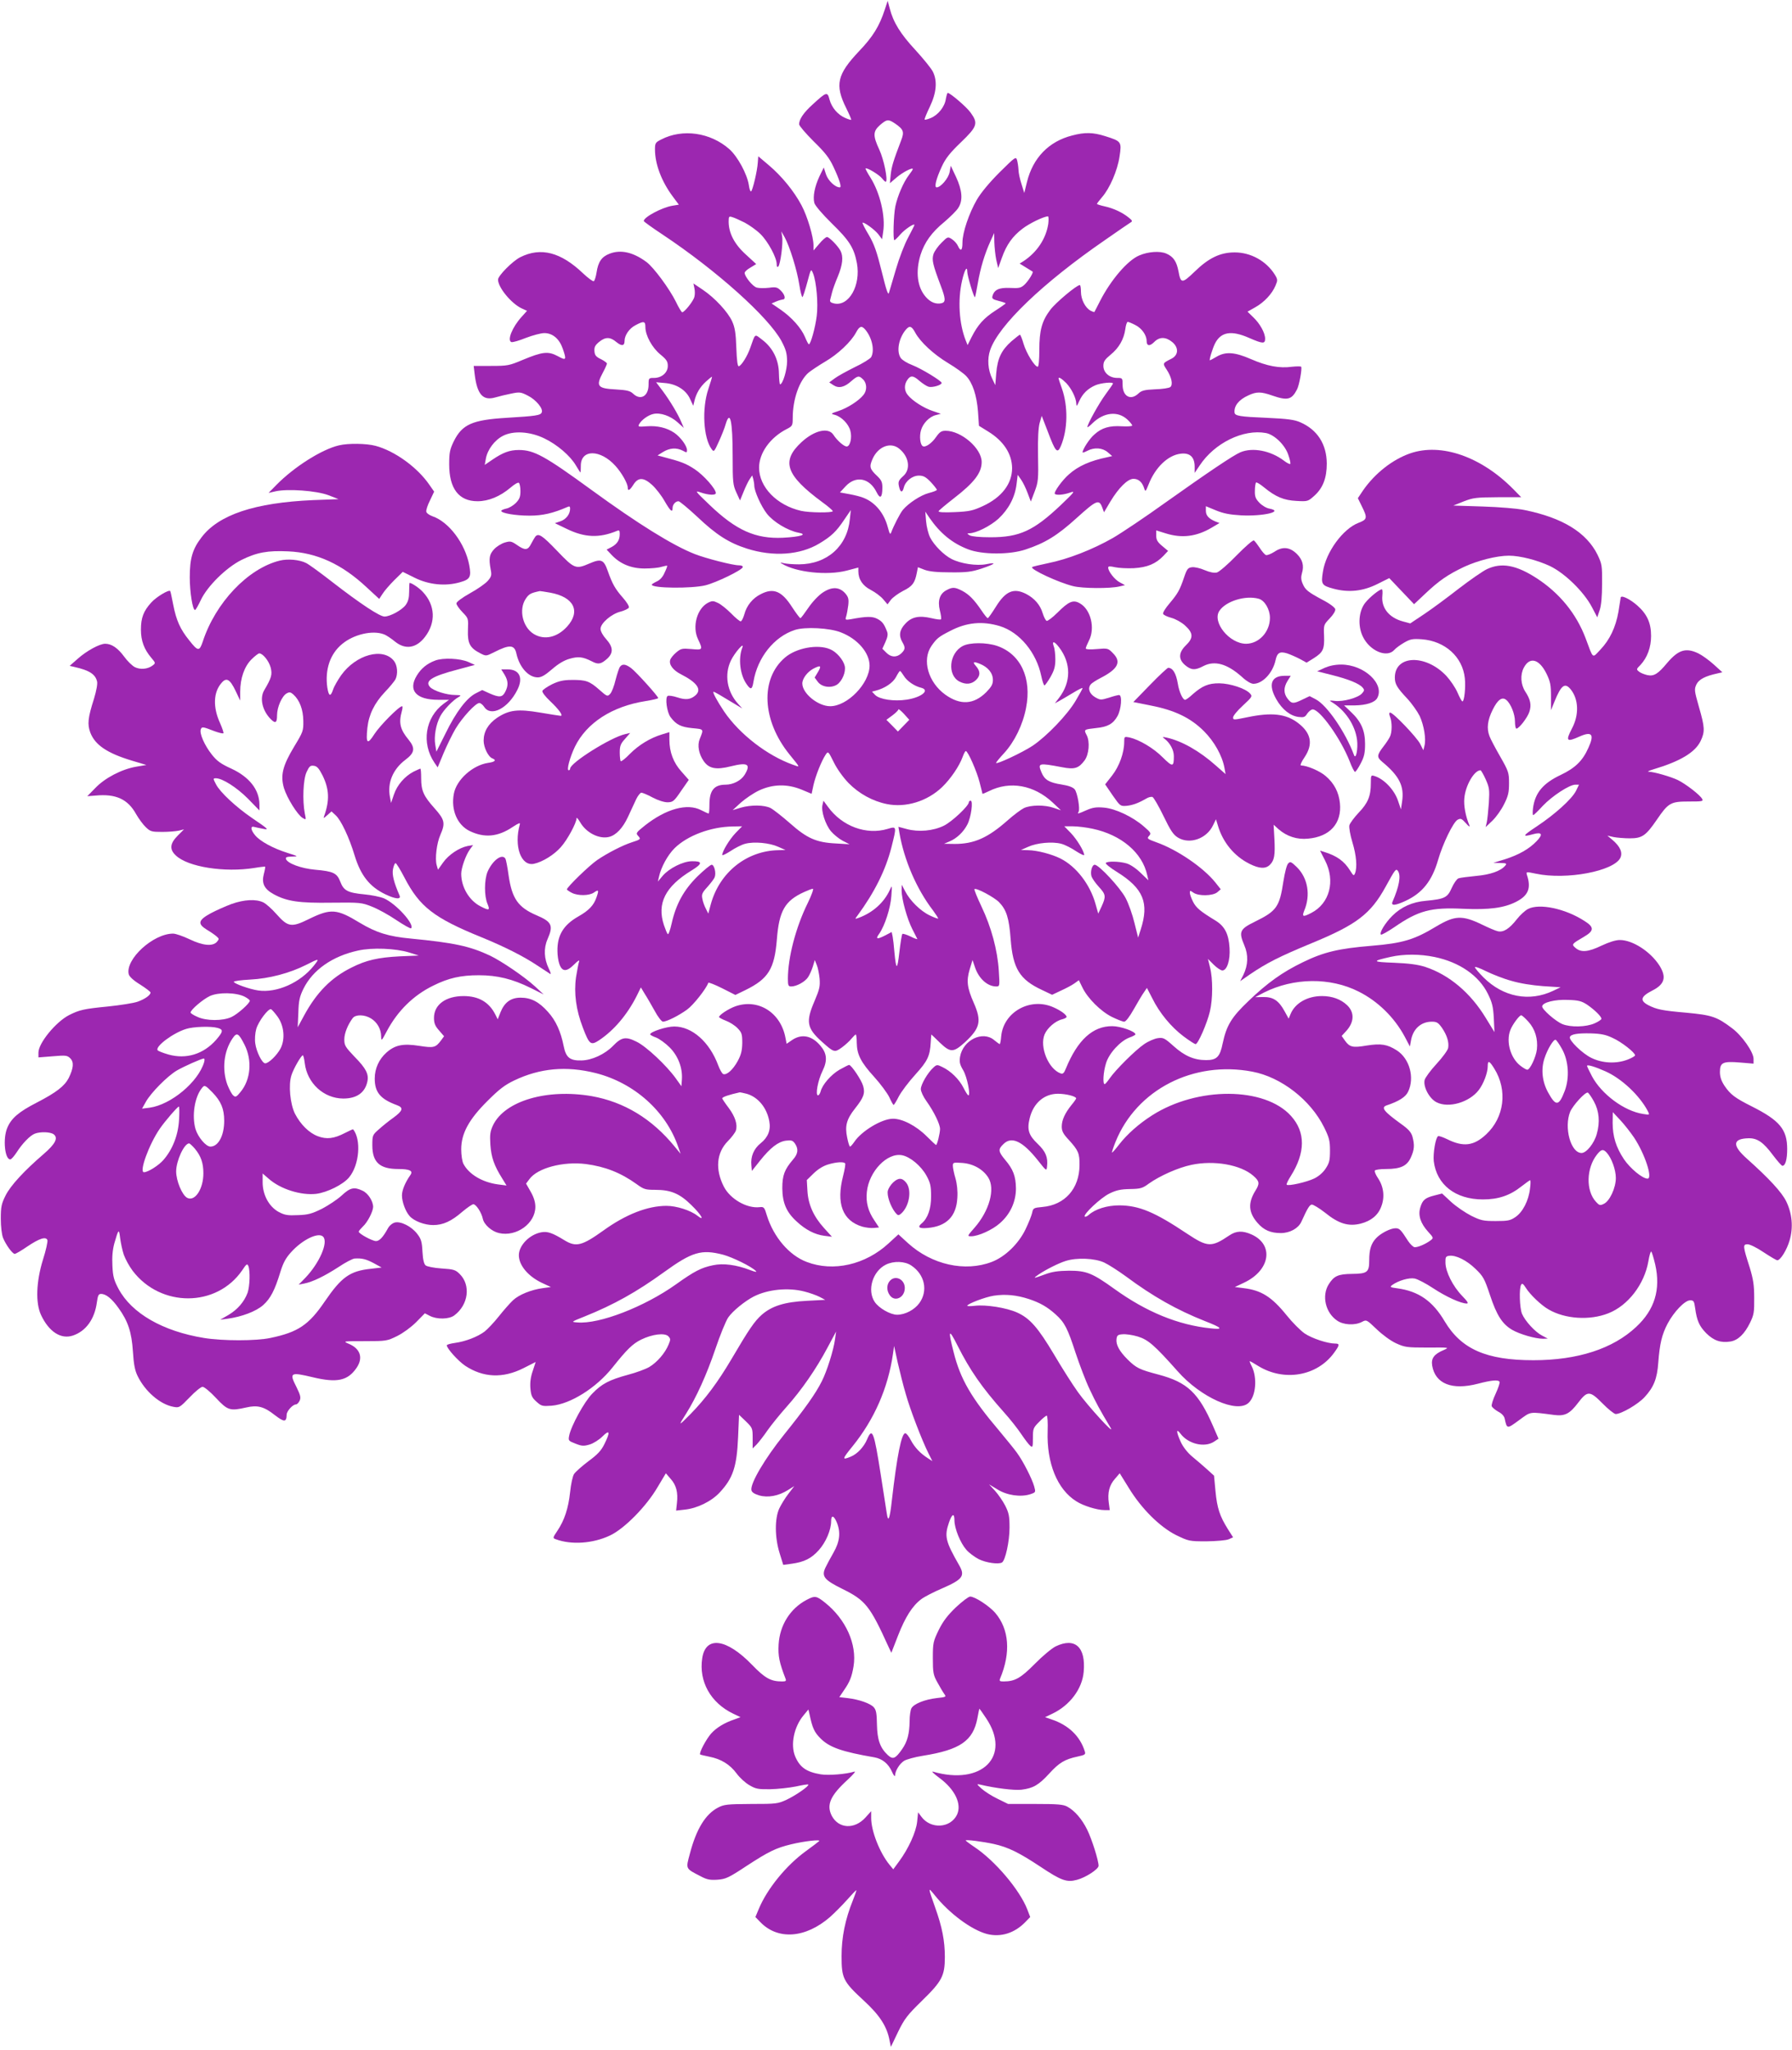 <?xml version="1.0" standalone="no"?>
<!DOCTYPE svg PUBLIC "-//W3C//DTD SVG 20010904//EN"
 "http://www.w3.org/TR/2001/REC-SVG-20010904/DTD/svg10.dtd">
<svg version="1.0" xmlns="http://www.w3.org/2000/svg"
 width="1119pt" height="1280pt" viewBox="0 0 1119 1280"
 preserveAspectRatio="xMidYMid meet">
<g transform="translate(0,1280) scale(0.1,-0.1)"
fill="#9c27b0" stroke="none">
<path d="M5525 12740 c-34 -104 -74 -169 -161 -260 -137 -145 -152 -210 -80
-355 19 -38 33 -71 31 -73 -1 -2 -18 3 -36 11 -47 20 -85 64 -99 115 -13 51
-19 49 -104 -29 -58 -52 -86 -94 -86 -125 0 -9 41 -57 91 -107 72 -70 98 -104
124 -160 37 -79 52 -127 39 -127 -29 0 -73 42 -86 81 l-14 43 -27 -55 c-30
-65 -42 -126 -32 -166 4 -16 48 -68 109 -128 110 -107 139 -153 157 -249 25
-138 -50 -271 -142 -251 -22 5 -28 11 -25 23 3 10 8 31 12 47 4 17 20 61 36
99 30 73 35 123 17 159 -16 31 -71 87 -85 87 -7 0 -29 -19 -48 -42 l-36 -42 0
31 c0 53 -38 182 -75 251 -46 87 -123 182 -205 251 l-65 55 -3 -39 c-3 -52
-32 -174 -42 -180 -4 -3 -11 15 -14 40 -11 69 -70 178 -122 224 -118 104 -292
129 -425 60 -36 -18 -39 -23 -39 -62 0 -92 41 -200 111 -294 l38 -51 -42 -7
c-64 -11 -177 -71 -177 -95 0 -4 53 -42 118 -85 338 -225 661 -515 742 -665
28 -53 34 -76 35 -125 0 -55 -27 -145 -44 -145 -3 0 -6 31 -7 68 -1 85 -38
160 -104 210 -50 38 -42 43 -75 -50 -18 -52 -54 -109 -71 -115 -8 -3 -13 33
-16 114 -3 92 -9 129 -26 166 -26 58 -108 147 -184 198 l-58 39 6 -29 c4 -17
4 -42 0 -55 -6 -26 -62 -96 -76 -96 -4 0 -22 29 -39 65 -40 81 -138 214 -183
248 -83 62 -161 80 -231 53 -50 -19 -72 -51 -82 -119 -4 -26 -12 -50 -17 -53
-5 -3 -35 19 -66 48 -140 134 -265 166 -393 102 -48 -24 -139 -116 -139 -140
0 -49 82 -148 146 -179 l35 -16 -35 -39 c-57 -63 -90 -145 -63 -156 8 -3 49 9
91 26 42 16 94 30 115 30 52 0 94 -36 115 -97 25 -72 22 -76 -31 -47 -60 32
-95 28 -218 -23 -85 -36 -95 -38 -199 -38 l-108 0 6 -51 c15 -126 51 -168 128
-146 24 7 69 18 100 24 53 11 60 10 105 -13 51 -26 96 -81 86 -104 -7 -19 -37
-23 -218 -34 -217 -13 -279 -41 -332 -148 -24 -50 -28 -70 -28 -143 0 -151 60
-230 177 -230 69 0 141 30 206 85 23 20 46 34 52 30 5 -3 10 -27 10 -51 0 -37
-6 -51 -29 -75 -16 -16 -43 -32 -60 -35 -17 -4 -31 -10 -31 -14 0 -15 90 -30
177 -30 82 0 146 15 236 54 13 6 17 4 17 -10 0 -35 -25 -67 -60 -79 l-35 -12
75 -36 c111 -54 202 -58 313 -12 14 6 17 2 17 -20 0 -37 -16 -62 -51 -81 l-31
-16 33 -35 c53 -55 121 -83 204 -83 39 0 86 4 104 10 19 5 36 9 37 7 2 -1 -5
-21 -16 -43 -11 -27 -29 -46 -49 -55 -17 -8 -31 -17 -31 -20 0 -23 250 -25
335 -4 68 17 227 94 233 113 2 7 -7 12 -25 12 -37 0 -205 43 -274 70 -138 54
-355 189 -646 401 -291 212 -358 249 -453 249 -58 0 -100 -16 -166 -61 l-47
-32 7 39 c10 56 54 115 106 142 65 34 170 28 260 -16 79 -38 161 -108 196
-168 14 -24 27 -44 29 -44 1 0 2 19 2 42 0 104 122 103 216 -1 39 -43 77 -110
77 -136 0 -24 13 -17 35 18 30 48 64 47 117 -1 24 -22 59 -67 78 -101 36 -62
50 -75 50 -43 0 21 18 42 37 42 7 0 60 -44 117 -97 119 -113 198 -163 311
-199 164 -52 331 -40 451 32 75 45 106 74 156 149 l41 60 -6 -56 c-16 -170
-142 -282 -317 -283 -36 0 -78 3 -95 7 -24 6 -26 5 -12 -3 88 -54 282 -75 405
-43 l72 19 0 -23 c0 -51 27 -91 78 -117 27 -14 62 -40 77 -58 l27 -32 20 27
c11 15 46 41 77 57 59 29 74 50 86 113 l7 35 41 -16 c30 -11 77 -16 162 -16
101 -1 132 3 193 23 87 29 101 42 31 28 -60 -12 -161 3 -218 33 -47 24 -108
85 -133 134 -11 22 -22 67 -25 100 l-5 61 27 -40 c66 -95 141 -157 240 -195
87 -34 260 -35 360 -1 121 40 198 87 320 198 123 111 138 117 158 64 l11 -30
39 66 c53 88 109 143 145 143 32 0 55 -21 67 -60 7 -22 9 -21 27 24 42 108
122 184 201 193 57 7 87 -21 87 -81 l0 -39 31 46 c93 141 273 229 414 203 53
-10 120 -75 140 -137 10 -28 15 -53 12 -56 -3 -3 -21 6 -39 20 -83 63 -195 85
-272 53 -45 -19 -202 -125 -471 -316 -121 -87 -267 -185 -325 -219 -126 -72
-281 -133 -407 -158 -51 -11 -95 -21 -98 -24 -13 -14 166 -97 256 -119 58 -15
232 -16 289 -2 l35 8 -33 18 c-31 16 -72 68 -72 92 0 9 12 9 43 2 23 -5 76 -8
117 -6 84 5 137 27 185 77 l29 31 -37 31 c-29 24 -37 38 -37 64 l0 33 61 -19
c100 -31 190 -20 285 36 l49 29 -26 10 c-42 18 -59 37 -59 67 l0 28 63 -26
c46 -19 86 -27 157 -31 138 -7 270 24 177 42 -19 3 -47 20 -63 37 -24 25 -29
39 -28 75 0 24 4 47 7 51 4 3 26 -10 50 -30 73 -60 124 -81 203 -85 70 -4 72
-3 112 33 53 48 77 110 77 201 -1 120 -58 210 -165 257 -36 16 -78 22 -210 28
-168 7 -199 12 -201 33 -4 41 26 80 86 107 51 24 79 24 150 -1 95 -33 121 -26
154 38 14 26 33 131 26 142 -2 3 -28 3 -57 0 -78 -11 -156 4 -255 47 -103 45
-160 49 -217 15 -21 -12 -39 -22 -41 -22 -6 0 16 73 32 105 37 73 102 84 213
35 85 -37 100 -38 100 -5 0 36 -32 94 -74 134 l-36 35 48 27 c57 32 106 85
127 136 14 33 14 38 -5 69 -53 84 -149 138 -250 138 -90 0 -162 -34 -251 -121
-78 -75 -86 -74 -100 3 -12 62 -32 92 -77 111 -40 17 -112 12 -168 -12 -72
-30 -177 -152 -245 -285 -18 -36 -34 -66 -35 -68 -1 -2 -12 2 -24 8 -33 18
-60 70 -60 118 0 23 -3 42 -7 42 -20 0 -151 -110 -184 -154 -53 -70 -69 -129
-69 -252 0 -62 -4 -104 -10 -104 -19 0 -71 85 -88 142 -9 32 -20 58 -23 58 -3
0 -27 -19 -53 -41 -63 -56 -87 -107 -95 -199 l-6 -75 -19 40 c-27 55 -32 124
-13 179 53 155 328 419 717 687 80 56 152 105 160 110 13 7 11 12 -10 29 -40
33 -96 59 -150 71 -27 6 -50 13 -50 16 0 3 14 21 31 41 49 56 97 167 110 255
14 92 12 95 -90 127 -76 24 -127 25 -206 4 -146 -37 -245 -140 -282 -290 l-17
-69 -17 55 c-10 30 -19 71 -19 90 -1 19 -5 46 -9 60 -7 24 -12 20 -108 -75
-64 -64 -116 -126 -143 -172 -49 -85 -90 -205 -90 -268 0 -50 -11 -58 -28 -21
-6 14 -23 33 -37 42 -26 17 -27 17 -65 -21 -22 -21 -45 -54 -51 -72 -11 -36
-5 -63 45 -196 31 -81 32 -103 7 -110 -35 -9 -71 5 -100 39 -53 60 -65 157
-33 262 25 79 70 142 150 207 36 31 75 69 86 87 30 46 25 109 -14 193 l-33 70
-7 -39 c-7 -39 -56 -96 -81 -96 -17 0 -3 54 32 130 23 50 50 85 119 151 103
99 110 119 60 187 -25 35 -127 122 -142 122 -3 0 -8 -18 -12 -39 -7 -48 -48
-99 -94 -118 -19 -8 -36 -12 -38 -10 -3 2 12 38 32 80 42 88 48 160 20 218 -9
20 -59 81 -109 136 -94 101 -139 174 -161 260 l-13 48 -18 -55z m65 -712 c52
-36 58 -51 37 -105 -50 -131 -59 -162 -65 -213 l-5 -54 42 36 c39 33 101 65
101 52 0 -3 -11 -20 -25 -38 -33 -43 -70 -129 -84 -194 -11 -53 -16 -212 -6
-212 3 0 20 16 37 36 28 32 88 72 88 59 0 -3 -18 -38 -39 -78 -22 -40 -56
-128 -76 -197 -20 -69 -40 -136 -44 -149 -5 -17 -17 18 -45 133 -31 125 -47
171 -81 229 -24 39 -41 74 -39 76 7 7 75 -42 98 -71 l24 -32 7 47 c15 97 -20
243 -79 337 -19 30 -33 56 -31 58 7 8 85 -39 103 -62 11 -14 21 -23 24 -21 13
13 -13 140 -41 200 -41 88 -40 115 4 154 43 37 52 38 95 9z m-940 -618 c30
-16 75 -48 99 -72 47 -46 101 -147 101 -187 0 -16 3 -22 10 -15 13 13 31 146
24 186 l-5 33 21 -37 c32 -59 77 -205 91 -295 7 -45 16 -80 20 -78 4 3 17 44
30 92 23 86 23 87 36 56 21 -53 33 -187 23 -266 -9 -73 -38 -177 -49 -177 -3
0 -14 20 -24 45 -24 57 -82 122 -152 171 l-57 39 28 12 c16 7 35 12 42 13 20
0 14 29 -12 55 -21 21 -30 24 -74 18 -28 -3 -62 -3 -76 1 -25 6 -76 69 -76 92
0 7 16 22 36 33 l36 22 -65 60 c-71 64 -107 134 -107 205 0 32 2 35 23 28 12
-3 47 -19 77 -34z m1896 -7 c-14 -93 -70 -178 -155 -234 l-24 -15 39 -24 c21
-13 40 -25 42 -26 7 -5 -27 -60 -51 -82 -22 -20 -33 -23 -90 -20 -69 3 -99
-11 -110 -52 -4 -15 4 -20 39 -29 24 -6 44 -13 44 -15 0 -2 -29 -23 -65 -46
-71 -46 -109 -88 -148 -165 l-25 -50 -12 30 c-41 104 -50 250 -23 370 15 68
33 100 33 58 0 -25 42 -164 48 -159 2 3 10 42 18 88 16 94 43 183 78 260 l24
53 1 -57 c1 -31 6 -81 12 -110 l12 -52 23 64 c29 82 67 135 129 182 43 33 131
76 159 77 4 1 5 -20 2 -46z m-2516 -645 c0 -53 42 -129 93 -171 39 -32 47 -44
47 -72 0 -42 -38 -75 -86 -75 -33 0 -34 -1 -34 -42 0 -72 -50 -101 -97 -56
-18 17 -38 22 -105 26 -118 6 -129 20 -83 106 14 26 25 51 25 56 0 4 -17 17
-37 27 -30 14 -39 24 -41 49 -2 25 3 37 28 58 40 33 70 33 109 0 33 -27 51
-25 51 7 0 35 29 78 68 98 52 28 62 26 62 -11z m3060 12 c40 -20 70 -63 70
-99 0 -32 19 -35 47 -7 33 34 73 33 113 0 42 -35 39 -82 -5 -104 -57 -29 -56
-28 -30 -68 31 -47 41 -94 23 -109 -7 -6 -50 -13 -95 -14 -68 -3 -85 -8 -105
-27 -48 -45 -98 -17 -98 55 0 42 -1 43 -34 43 -48 0 -86 33 -86 75 0 27 8 39
45 70 52 42 83 96 92 160 3 25 10 45 15 45 5 0 27 -9 48 -20z m-1688 -27 c43
-50 61 -130 38 -173 -6 -10 -52 -39 -103 -63 -50 -25 -107 -56 -125 -70 l-34
-25 26 -17 c33 -22 69 -14 113 26 40 34 47 35 73 9 24 -24 25 -68 2 -96 -28
-36 -100 -82 -155 -100 -51 -17 -51 -18 -23 -25 40 -11 85 -56 96 -99 11 -41
0 -94 -21 -98 -16 -3 -61 36 -85 73 -31 48 -119 28 -199 -46 -129 -119 -98
-207 130 -375 36 -26 65 -51 65 -56 0 -11 -146 -10 -198 2 -152 35 -262 149
-262 270 0 91 69 188 173 241 35 18 37 22 37 67 0 119 41 236 100 286 18 14
64 45 103 68 79 46 161 123 192 181 22 41 35 45 57 20z m313 -20 c32 -59 114
-135 205 -190 47 -28 98 -65 113 -81 40 -42 66 -120 74 -222 l6 -89 58 -36
c96 -59 148 -139 149 -228 0 -98 -65 -183 -182 -237 -63 -29 -85 -34 -176 -38
-70 -3 -103 -1 -101 6 2 5 45 41 95 80 127 98 174 159 174 227 0 85 -127 195
-225 195 -26 0 -37 -7 -59 -38 -28 -41 -68 -68 -84 -58 -16 9 -22 61 -11 99
12 43 52 85 93 95 l31 8 -52 18 c-55 18 -127 64 -155 100 -22 26 -23 65 -2 94
20 29 37 28 76 -7 18 -15 43 -32 56 -36 23 -7 82 10 82 24 0 12 -126 89 -183
111 -32 12 -64 32 -72 44 -29 41 -13 126 33 179 22 25 35 21 57 -20z m-1292
-353 c-41 -122 -31 -305 21 -375 14 -19 16 -16 45 48 17 37 36 85 42 107 28
94 44 24 44 -200 0 -161 2 -179 23 -225 l23 -50 23 56 c12 30 29 65 38 78 l15
22 7 -23 c3 -13 6 -31 6 -40 0 -35 43 -130 79 -176 41 -52 130 -105 195 -118
63 -11 18 -26 -95 -32 -171 -8 -292 46 -458 205 -91 87 -94 91 -56 78 49 -17
95 -19 95 -4 0 26 -75 111 -132 149 -55 36 -83 47 -198 77 l-34 9 35 22 c42
25 82 28 122 8 25 -14 27 -13 27 3 0 27 -41 82 -79 108 -47 32 -106 46 -173
41 -51 -4 -56 -3 -47 13 14 26 56 57 89 64 43 10 107 -12 151 -52 l39 -35 -15
35 c-21 51 -71 134 -117 196 l-41 54 56 -5 c72 -6 132 -44 157 -101 l19 -41 7
29 c11 48 35 88 72 122 20 18 37 32 38 30 1 -1 -9 -36 -23 -77z m2235 38 c33
-35 62 -93 63 -130 0 -18 4 -15 18 17 22 48 54 79 103 100 35 14 108 21 108
10 0 -3 -21 -33 -46 -67 -42 -57 -114 -187 -114 -205 0 -4 15 7 33 25 70 68
158 77 217 22 16 -15 30 -32 30 -37 0 -5 -29 -7 -64 -5 -77 5 -126 -9 -172
-51 -30 -25 -74 -93 -74 -112 0 -3 13 1 30 10 44 23 94 19 127 -9 l28 -24 -30
-7 c-107 -22 -182 -55 -240 -107 -42 -36 -97 -113 -88 -122 10 -10 55 -6 95 8
34 12 29 5 -58 -78 -170 -161 -258 -201 -439 -201 -69 0 -117 5 -130 12 -17
11 -18 12 -3 13 43 0 132 45 183 91 63 59 103 133 113 217 l7 57 21 -30 c12
-17 30 -54 41 -84 l20 -53 24 63 c22 59 24 75 21 224 -2 109 2 174 10 204 l13
44 39 -101 c47 -125 59 -138 81 -86 43 103 45 247 6 358 -12 33 -21 61 -21 63
0 11 20 -1 48 -29z m-1044 -409 c62 -49 75 -129 26 -172 -31 -28 -34 -37 -24
-74 8 -30 20 -29 28 3 10 40 53 74 94 74 28 0 43 -8 74 -40 21 -23 38 -44 38
-49 0 -4 -23 -13 -51 -20 -49 -13 -125 -62 -161 -105 -17 -20 -58 -100 -73
-141 -6 -16 -10 -9 -21 32 -23 88 -78 155 -151 184 -16 7 -55 17 -88 23 l-60
11 35 38 c64 69 150 53 194 -37 22 -45 36 -34 36 30 0 32 -6 46 -31 70 -49 46
-52 59 -30 109 34 76 111 107 165 64z"/>
<path d="M2117 10019 c-108 -25 -281 -135 -391 -247 l-49 -50 44 10 c76 17
254 4 329 -24 l64 -25 -159 -6 c-364 -16 -590 -91 -697 -233 -56 -73 -73 -131
-73 -249 0 -93 18 -206 33 -204 4 0 20 28 36 62 41 87 158 202 253 250 97 48
165 60 293 54 178 -8 334 -79 490 -225 l78 -72 21 32 c11 18 44 56 73 85 l53
52 73 -36 c89 -45 194 -55 284 -29 64 18 72 33 58 108 -26 135 -127 269 -229
304 -20 7 -38 20 -39 29 -2 9 8 41 23 70 l26 55 -30 43 c-75 109 -216 211
-336 243 -56 15 -170 17 -228 3z"/>
<path d="M8806 9969 c-110 -38 -221 -125 -295 -232 l-32 -48 25 -51 c36 -72
34 -82 -21 -103 -97 -37 -203 -182 -222 -304 -13 -80 -8 -87 65 -107 96 -26
186 -16 277 30 l72 36 77 -81 78 -82 69 65 c87 82 140 119 243 168 86 40 205
70 280 70 70 0 178 -28 257 -65 93 -45 210 -159 261 -255 l34 -65 15 45 c10
29 15 87 15 165 1 113 -1 123 -28 180 -69 140 -219 232 -456 280 -41 9 -158
19 -260 22 l-185 6 65 26 c59 23 78 25 212 26 l147 0 -47 48 c-201 205 -452
293 -646 226z"/>
<path d="M3342 9448 c-5 -7 -17 -28 -26 -45 -20 -40 -38 -41 -88 -6 -35 24
-42 25 -76 15 -21 -6 -51 -25 -66 -41 -30 -32 -35 -57 -22 -127 7 -35 5 -44
-17 -70 -14 -17 -64 -52 -111 -78 -52 -29 -86 -55 -86 -64 0 -9 17 -33 38 -55
37 -38 37 -39 34 -111 -3 -83 12 -112 76 -145 37 -19 37 -19 87 6 98 50 128
48 140 -10 19 -84 75 -147 133 -147 23 0 46 14 88 50 39 34 75 56 110 66 55
16 83 13 140 -16 40 -21 57 -18 97 18 38 36 36 72 -8 121 -20 22 -35 49 -35
64 0 35 68 94 126 108 25 7 48 18 51 25 3 8 -14 35 -37 61 -49 56 -66 86 -95
168 -25 71 -41 78 -115 46 -85 -37 -94 -33 -201 79 -94 98 -117 113 -137 88z
m94 -349 c148 -27 192 -116 105 -212 -62 -68 -142 -86 -208 -46 -70 43 -95
153 -50 220 20 30 31 36 88 48 3 0 32 -4 65 -10z"/>
<path d="M7722 9332 c-54 -56 -109 -103 -123 -107 -18 -4 -44 1 -77 15 -27 12
-63 20 -78 18 -26 -3 -32 -10 -50 -63 -27 -80 -39 -101 -91 -163 -25 -29 -43
-58 -40 -65 2 -7 25 -18 51 -25 26 -7 63 -27 86 -48 52 -47 53 -78 5 -124 -46
-45 -48 -87 -4 -124 37 -31 62 -33 114 -5 70 36 148 14 239 -67 30 -28 58 -44
73 -44 57 0 121 68 138 147 10 47 27 57 72 43 21 -7 57 -23 80 -35 l42 -23 45
28 c58 37 67 56 64 139 -3 69 -2 70 35 109 23 24 37 47 35 58 -2 10 -34 35
-79 58 -93 50 -109 63 -125 102 -10 23 -11 41 -4 65 14 46 4 84 -31 119 -44
44 -90 49 -140 15 -22 -14 -47 -24 -54 -21 -8 3 -25 23 -39 45 -14 21 -30 42
-36 46 -6 4 -54 -38 -108 -93z m138 -271 c37 -10 70 -66 70 -119 0 -88 -69
-162 -149 -162 -104 0 -213 135 -167 205 40 61 163 99 246 76z"/>
<path d="M1746 9299 c-198 -49 -401 -263 -480 -506 -21 -62 -30 -61 -85 9 -55
68 -80 123 -99 220 -9 46 -17 85 -19 87 -8 11 -88 -37 -119 -72 -48 -53 -64
-95 -64 -169 0 -70 20 -123 65 -176 27 -32 27 -33 9 -47 -31 -24 -78 -28 -112
-11 -16 8 -47 38 -67 66 -39 53 -78 80 -118 80 -35 0 -116 -44 -172 -94 l-50
-44 30 -7 c93 -21 130 -45 141 -90 4 -15 -4 -58 -19 -108 -39 -122 -42 -160
-23 -212 30 -78 107 -129 260 -175 l90 -27 -65 -11 c-90 -16 -194 -70 -254
-133 l-50 -51 52 4 c126 12 201 -22 253 -116 16 -28 43 -65 60 -81 29 -28 37
-30 103 -30 40 0 86 4 104 8 l32 8 -39 -39 c-49 -49 -53 -86 -12 -124 75 -72
304 -108 491 -78 35 6 65 9 67 8 1 -2 -2 -22 -8 -44 -16 -59 1 -95 61 -128 83
-45 158 -56 362 -53 177 2 187 1 250 -24 37 -14 106 -52 153 -84 48 -32 89
-55 93 -52 24 24 -94 154 -169 187 -24 10 -79 21 -123 25 -103 10 -129 23
-150 79 -21 54 -43 65 -158 75 -87 8 -170 39 -181 66 -4 12 4 15 37 16 42 1
41 1 -28 23 -89 28 -170 72 -201 109 -29 34 -32 61 -6 53 9 -2 33 -8 52 -11
43 -9 38 -4 -65 66 -101 69 -201 162 -226 211 -19 36 -19 38 -1 38 41 0 130
-57 200 -127 l72 -74 0 38 c-1 92 -63 171 -175 223 -66 30 -91 48 -123 89 -45
57 -78 132 -68 157 7 17 11 17 88 -13 26 -9 49 -15 53 -12 3 3 -7 32 -21 64
-45 98 -42 192 9 250 31 37 53 24 88 -49 l29 -61 0 56 c0 83 26 157 70 201 21
21 43 38 49 38 22 0 60 -47 71 -88 11 -44 6 -64 -40 -142 -30 -50 -12 -128 41
-181 29 -29 39 -23 39 24 0 52 31 121 60 137 18 10 25 8 42 -7 39 -35 61 -94
62 -164 1 -62 -1 -69 -57 -161 -72 -120 -87 -179 -64 -259 19 -62 84 -167 117
-187 22 -13 22 -13 13 30 -15 80 -10 210 11 256 17 36 23 43 45 40 20 -2 32
-15 55 -60 42 -86 45 -156 10 -254 -6 -16 -3 -15 19 5 l27 24 26 -24 c33 -30
84 -137 118 -250 38 -125 93 -196 193 -244 63 -30 99 -33 88 -7 -35 80 -48
130 -41 165 4 20 11 37 16 37 5 0 30 -41 56 -91 94 -181 183 -251 481 -372
144 -59 261 -118 348 -176 39 -25 75 -49 81 -53 6 -4 2 11 -9 33 -30 62 -33
127 -8 184 38 86 27 109 -70 150 -114 49 -152 104 -173 248 -7 51 -16 98 -20
105 -21 34 -81 -11 -112 -83 -20 -50 -21 -150 0 -199 17 -41 11 -44 -43 -16
-71 36 -121 120 -121 204 0 35 28 115 53 150 l21 29 -34 -6 c-54 -11 -119 -55
-153 -103 l-32 -45 -8 28 c-12 41 0 138 23 190 32 73 27 94 -36 165 -69 77
-84 110 -84 188 0 33 -2 60 -5 60 -3 0 -22 -9 -43 -19 -55 -29 -102 -83 -122
-142 l-18 -53 -7 37 c-17 88 18 173 96 232 59 44 63 73 21 125 -54 65 -63 106
-43 178 5 17 6 32 2 32 -19 0 -138 -120 -173 -174 -44 -69 -54 -60 -44 38 9
84 44 155 109 224 30 31 59 67 66 79 17 34 13 88 -9 116 -68 86 -237 40 -330
-90 -21 -30 -44 -70 -50 -89 -16 -47 -27 -43 -36 12 -16 112 17 211 93 273 72
60 190 87 260 60 15 -5 46 -26 69 -45 65 -53 134 -42 188 29 69 90 64 198 -13
280 -21 24 -70 57 -83 57 -2 0 -3 -24 -3 -54 0 -39 -6 -62 -21 -83 -23 -32
-97 -73 -133 -73 -30 0 -151 80 -324 214 -73 57 -147 111 -165 120 -41 21
-115 28 -166 15z"/>
<path d="M9285 9246 c-27 -13 -106 -68 -175 -121 -69 -54 -165 -125 -214 -158
l-90 -60 -44 12 c-88 23 -138 85 -130 162 2 21 1 39 -3 39 -15 0 -75 -48 -103
-83 -42 -52 -49 -144 -16 -212 43 -90 150 -135 196 -84 10 12 38 32 62 46 38
22 52 25 110 21 146 -11 255 -110 269 -243 6 -56 -3 -145 -15 -145 -4 0 -18
25 -31 56 -13 30 -45 77 -70 104 -129 136 -321 130 -321 -11 0 -41 14 -64 77
-131 29 -31 64 -81 78 -109 27 -59 41 -144 30 -186 l-7 -28 -20 40 c-22 42
-168 195 -187 195 -7 0 -8 -8 -1 -26 14 -35 13 -101 -2 -127 -6 -12 -23 -38
-38 -57 -43 -56 -44 -68 -8 -98 106 -88 138 -151 123 -249 l-7 -47 -18 53
c-23 69 -88 137 -147 155 -22 7 -23 5 -23 -45 0 -80 -18 -124 -76 -184 -28
-30 -55 -66 -58 -79 -3 -13 5 -60 19 -106 25 -82 31 -157 16 -194 -7 -17 -10
-15 -30 17 -37 60 -84 93 -162 117 l-26 8 31 -61 c66 -128 29 -269 -86 -328
-52 -27 -59 -24 -44 14 41 97 23 203 -45 271 -36 35 -42 38 -55 24 -9 -8 -21
-56 -30 -112 -24 -159 -42 -185 -177 -251 -96 -47 -103 -63 -67 -148 26 -60
24 -123 -6 -185 l-20 -39 62 43 c106 72 186 112 384 194 282 116 369 183 462
352 61 111 65 117 78 98 19 -29 7 -96 -35 -192 -10 -26 18 -23 81 6 106 49
166 125 204 256 29 101 95 237 122 251 19 10 25 8 52 -22 17 -20 26 -25 22
-14 -24 56 -37 125 -32 171 7 80 62 174 101 174 3 0 18 -25 32 -56 23 -52 25
-64 20 -148 -4 -50 -9 -104 -13 -121 l-7 -30 42 40 c23 22 56 68 73 103 26 51
31 74 31 131 0 66 -3 75 -56 168 -31 54 -61 111 -66 126 -19 49 -12 101 20
165 31 63 59 83 85 61 28 -23 54 -88 54 -134 0 -25 4 -45 9 -45 16 0 69 68 81
105 14 43 7 77 -26 127 -28 44 -32 104 -9 148 37 71 96 56 142 -37 24 -50 28
-70 28 -143 l0 -85 21 52 c43 106 66 123 103 77 49 -62 52 -158 7 -243 -41
-79 -34 -87 48 -50 77 34 93 13 55 -70 -36 -82 -83 -127 -173 -170 -110 -52
-160 -111 -173 -206 -3 -25 -3 -45 1 -45 4 0 31 26 60 58 58 61 166 132 203
132 l23 0 -19 -39 c-26 -51 -131 -146 -244 -221 -91 -60 -95 -69 -23 -49 55
15 63 -1 21 -44 -47 -49 -111 -85 -198 -113 l-72 -22 44 -1 c38 -1 42 -3 30
-17 -28 -33 -92 -56 -183 -64 -50 -5 -99 -11 -109 -15 -10 -4 -29 -31 -42 -60
-26 -60 -44 -69 -160 -80 -86 -7 -156 -39 -211 -94 -45 -45 -82 -106 -71 -117
3 -4 40 17 82 45 152 105 229 126 433 116 161 -7 254 5 330 44 76 39 94 85 67
167 -6 21 -6 21 57 8 190 -40 485 16 526 99 16 33 -1 71 -49 112 l-32 27 39
-9 c21 -4 67 -8 101 -8 77 0 100 16 168 115 73 107 87 115 200 115 84 0 92 1
84 16 -13 25 -103 94 -152 118 -44 21 -147 51 -182 52 -11 0 3 7 30 15 167 50
259 105 294 176 28 59 27 85 -10 213 -29 102 -30 110 -16 141 16 32 54 52 132
69 l30 7 -54 49 c-30 27 -73 58 -96 69 -77 37 -124 23 -194 -59 -57 -69 -83
-85 -123 -77 -18 4 -42 13 -52 21 -19 15 -19 16 7 42 43 46 67 110 67 182 0
81 -25 136 -86 190 -49 43 -104 68 -104 48 -1 -7 -7 -46 -14 -88 -17 -96 -54
-174 -112 -235 -53 -56 -43 -63 -93 71 -58 153 -162 281 -305 374 -128 83
-220 100 -311 57z"/>
<path d="M5138 9100 c-27 -18 -64 -57 -90 -95 -24 -35 -46 -65 -50 -65 -4 0
-27 31 -52 69 -64 100 -116 122 -195 81 -51 -25 -89 -72 -103 -126 -7 -24 -17
-44 -23 -44 -6 0 -33 22 -60 50 -27 27 -64 57 -82 65 -29 14 -36 14 -62 1 -69
-36 -100 -150 -62 -228 31 -66 30 -68 -42 -61 -58 5 -65 3 -94 -21 -18 -15
-35 -36 -38 -47 -9 -29 18 -65 68 -90 100 -51 131 -95 90 -131 -31 -27 -61
-30 -113 -13 -27 9 -55 13 -61 9 -17 -10 -5 -101 18 -132 35 -47 65 -62 136
-69 74 -7 72 -4 46 -69 -15 -38 -6 -91 24 -135 33 -49 78 -58 172 -34 105 26
125 13 85 -53 -22 -36 -72 -62 -119 -62 -72 0 -101 -36 -101 -125 0 -30 -2
-55 -5 -55 -3 0 -24 9 -47 21 -87 45 -219 8 -351 -96 -55 -44 -58 -48 -42 -65
18 -20 16 -22 -40 -40 -56 -18 -150 -66 -215 -110 -50 -34 -190 -170 -190
-184 0 -3 13 -12 30 -21 38 -20 109 -19 138 1 30 21 33 17 17 -29 -17 -50 -47
-82 -112 -119 -94 -53 -134 -118 -132 -218 0 -25 5 -61 12 -80 17 -49 45 -50
92 -3 25 25 35 31 31 18 -4 -11 -12 -55 -19 -97 -14 -99 0 -205 43 -316 40
-105 49 -112 101 -78 93 62 175 159 234 275 l27 55 24 -40 c14 -21 41 -69 62
-106 20 -38 44 -68 52 -68 25 1 99 38 151 76 39 28 120 131 132 167 1 4 40
-11 86 -34 l83 -42 64 31 c142 70 180 132 195 314 14 181 50 243 171 298 24
11 48 20 54 20 6 0 -8 -40 -32 -89 -75 -152 -124 -341 -124 -473 0 -42 3 -48
21 -48 33 0 86 29 105 58 10 15 23 45 30 67 l12 40 12 -30 c7 -16 15 -55 18
-86 4 -49 -1 -68 -32 -141 -55 -128 -48 -168 45 -252 77 -69 80 -70 126 -37
22 16 49 41 60 55 12 14 24 26 27 26 3 0 6 -24 6 -52 1 -73 26 -122 109 -213
39 -43 81 -100 94 -126 12 -27 24 -48 27 -49 3 0 18 24 33 54 16 30 62 91 103
136 77 85 91 115 96 202 2 27 3 48 4 48 0 0 24 -22 52 -50 67 -64 85 -64 157
1 96 89 106 132 56 246 -42 95 -47 138 -26 209 l18 59 16 -47 c24 -70 78 -118
132 -118 22 0 22 2 16 98 -8 129 -47 273 -108 401 -27 57 -47 106 -44 109 10
10 124 -51 154 -82 46 -48 62 -98 72 -230 14 -184 56 -253 196 -318 l63 -30
55 26 c31 14 69 34 84 45 l28 20 22 -45 c32 -67 114 -149 184 -184 33 -16 68
-30 77 -30 10 0 33 30 60 78 24 42 52 90 63 105 l19 28 33 -64 c45 -92 118
-180 195 -238 36 -27 70 -49 76 -49 15 0 71 128 89 203 19 78 19 207 1 276
l-13 53 36 -36 c20 -20 45 -36 54 -36 29 0 50 64 45 140 -5 87 -30 136 -87
171 -95 58 -121 79 -141 118 -11 22 -20 47 -20 56 0 15 2 15 22 1 32 -23 120
-21 149 2 l22 19 -34 43 c-75 93 -237 204 -367 250 -58 21 -61 24 -47 40 15
16 12 21 -32 59 -70 61 -178 112 -250 118 -47 4 -69 1 -108 -16 -54 -24 -59
-25 -50 -11 11 17 -7 120 -24 141 -11 13 -37 23 -81 30 -78 12 -107 29 -126
75 -25 60 -20 61 129 33 77 -15 103 -7 140 43 27 37 34 116 13 157 -19 36 -19
36 61 45 70 7 104 26 131 74 24 43 31 132 10 132 -6 0 -35 -7 -64 -17 -50 -15
-53 -15 -85 3 -37 22 -48 56 -28 80 7 9 34 26 59 39 112 57 135 102 79 157
-29 30 -32 31 -100 25 -42 -4 -69 -2 -69 4 0 5 9 27 20 49 40 78 11 194 -56
232 -42 25 -70 13 -141 -58 -30 -30 -61 -53 -67 -51 -7 3 -18 25 -25 48 -15
51 -51 93 -103 120 -78 40 -129 18 -190 -81 -24 -38 -46 -70 -50 -70 -4 0 -21
21 -39 48 -46 68 -79 101 -121 123 -45 23 -60 24 -97 4 -43 -22 -57 -66 -42
-127 7 -27 10 -52 7 -55 -3 -4 -30 0 -60 7 -77 18 -124 8 -163 -35 -36 -38
-42 -74 -18 -115 20 -34 18 -46 -7 -70 -29 -27 -64 -25 -93 4 l-25 25 19 42
c14 31 17 49 10 66 -18 47 -30 63 -61 79 -31 16 -67 16 -167 -3 -32 -5 -34 -4
-27 18 4 13 10 45 13 70 4 38 1 50 -18 73 -37 42 -84 44 -141 6z m1106 -210
c123 -38 228 -165 258 -311 7 -33 16 -59 20 -59 4 0 21 24 38 53 23 41 30 64
30 109 0 31 -4 68 -10 82 -13 36 4 33 34 -7 75 -99 75 -216 -1 -315 l-26 -34
24 13 c13 7 52 30 87 51 34 21 62 35 62 31 0 -4 -19 -38 -42 -77 -52 -89 -181
-223 -270 -283 -65 -43 -228 -119 -228 -107 0 4 22 31 50 61 65 71 117 177
137 282 37 187 -34 338 -182 388 -66 22 -170 22 -213 -1 -86 -45 -98 -182 -21
-222 41 -21 77 -17 105 11 27 27 26 54 -2 86 -23 26 -16 30 24 14 52 -21 82
-58 82 -101 0 -27 -9 -43 -42 -77 -78 -77 -161 -82 -255 -15 -107 77 -147 216
-87 304 33 47 44 57 117 94 103 54 202 63 311 30z m-993 -39 c104 -40 179
-127 179 -208 -1 -111 -138 -253 -246 -253 -76 0 -174 80 -174 142 0 31 32 73
70 93 45 23 51 18 28 -21 l-21 -35 20 -27 c25 -33 82 -41 120 -17 32 22 56 79
48 116 -9 39 -52 89 -92 105 -77 33 -211 8 -281 -52 -156 -133 -144 -392 27
-604 71 -88 69 -82 24 -66 -161 57 -335 191 -432 334 -44 66 -74 122 -65 122
6 0 37 -18 154 -89 l25 -15 -27 30 c-68 75 -86 181 -44 269 24 50 88 123 71
80 -26 -67 -14 -169 27 -227 26 -38 35 -35 43 15 25 151 129 281 258 323 63
21 218 13 288 -15z m392 -270 c19 -33 67 -66 110 -76 56 -15 1 -60 -91 -74
-79 -12 -168 1 -197 29 l-20 21 23 6 c56 14 108 49 127 85 11 21 22 38 25 38
3 0 13 -13 23 -29z m0 -312 l-36 -37 -36 37 -36 36 38 28 c20 15 37 32 37 37
0 5 15 -7 34 -27 l34 -38 -35 -36z m-344 -359 c65 -66 150 -113 239 -131 118
-24 252 17 345 106 52 50 107 130 128 188 7 20 16 37 20 37 13 0 69 -127 86
-195 10 -38 18 -71 18 -72 1 -1 19 6 41 17 131 65 280 38 397 -71 l52 -49 -44
15 c-57 20 -144 19 -187 -1 -18 -9 -64 -43 -101 -76 -124 -110 -210 -148 -331
-148 l-67 1 35 15 c45 19 87 59 111 106 23 45 37 148 20 148 -6 0 -11 -4 -11
-9 0 -23 -105 -122 -156 -147 -67 -33 -158 -41 -232 -21 l-52 14 6 -36 c29
-170 107 -352 210 -486 19 -26 34 -49 32 -51 -2 -2 -26 7 -53 20 -57 27 -123
92 -153 151 l-21 40 -1 -36 c0 -53 35 -179 67 -241 15 -29 29 -57 31 -61 2 -4
-17 2 -42 15 -25 12 -48 19 -51 16 -4 -3 -12 -55 -19 -114 -13 -115 -20 -115
-31 1 -3 39 -8 82 -11 97 l-6 28 -38 -20 c-54 -28 -65 -25 -40 9 35 50 71 161
76 236 5 69 5 70 -10 37 -36 -78 -104 -139 -190 -172 -29 -11 -29 -10 -12 12
108 147 176 285 212 425 34 135 34 134 -23 117 -133 -40 -285 16 -373 138
l-28 38 -6 -26 c-10 -37 18 -123 53 -165 17 -20 50 -47 73 -59 l43 -22 -85 5
c-123 6 -181 32 -288 127 -49 43 -103 85 -120 94 -39 20 -123 21 -188 2 l-49
-15 50 46 c28 25 79 60 115 77 86 40 176 42 266 5 l62 -26 12 56 c13 57 49
148 76 189 15 22 16 22 51 -49 20 -41 59 -95 92 -129z m-706 -312 c-38 -40
-83 -114 -83 -137 0 -5 23 6 51 24 28 19 69 40 92 46 56 15 152 6 207 -19 l45
-20 -45 -1 c-198 -4 -366 -138 -421 -336 l-16 -60 -15 30 c-9 17 -19 44 -22
62 -6 28 -2 38 32 75 21 24 42 51 45 61 10 26 -3 77 -19 77 -8 0 -48 -33 -89
-73 -85 -84 -134 -173 -161 -294 -9 -41 -20 -71 -24 -66 -5 4 -15 30 -24 56
-45 135 8 241 172 341 70 43 71 59 2 58 -56 -1 -141 -44 -181 -90 l-31 -37 7
30 c13 60 54 135 97 178 80 79 226 134 363 136 l59 1 -41 -42z m2229 27 c180
-38 312 -150 342 -291 l7 -31 -50 48 c-29 28 -65 52 -88 58 -47 13 -120 14
-128 2 -3 -5 29 -31 70 -56 165 -103 202 -193 148 -360 l-16 -50 -23 92 c-12
51 -37 121 -55 155 -34 65 -167 208 -193 208 -17 0 -29 -44 -20 -73 4 -12 24
-41 45 -64 45 -49 46 -61 18 -123 l-21 -45 -17 60 c-34 122 -120 234 -219 284
-54 27 -144 51 -202 52 l-45 1 45 20 c55 25 151 34 207 19 23 -6 64 -27 92
-46 28 -18 51 -29 51 -24 0 23 -45 97 -83 137 l-41 42 54 0 c30 0 85 -7 122
-15z"/>
<path d="M2717 8675 c-51 -19 -87 -49 -114 -93 -57 -93 -5 -152 134 -152 l67
0 -33 -24 c-116 -86 -141 -246 -58 -369 l20 -29 37 89 c20 48 54 117 75 153
42 70 125 160 148 160 8 0 22 -11 31 -25 42 -63 148 -9 206 106 39 76 14 129
-60 129 l-40 0 20 -32 c24 -40 25 -69 5 -108 -18 -35 -36 -37 -98 -10 l-46 21
-41 -21 c-56 -29 -122 -115 -188 -250 l-57 -114 -7 43 c-9 51 4 127 31 178 20
39 80 102 116 121 17 10 14 11 -21 12 -56 0 -137 26 -159 50 -34 38 12 67 173
109 l107 29 -40 18 c-52 23 -159 28 -208 9z"/>
<path d="M3872 8637 c-6 -7 -18 -44 -28 -82 -9 -39 -24 -78 -34 -88 -17 -18
-19 -17 -69 27 -60 53 -83 61 -172 60 -51 0 -80 -7 -122 -27 -30 -15 -57 -34
-60 -41 -3 -8 17 -35 48 -64 55 -52 84 -92 66 -92 -5 0 -62 9 -127 20 -141 24
-196 17 -271 -33 -55 -38 -83 -86 -83 -142 0 -42 29 -102 55 -111 27 -11 16
-22 -28 -28 -96 -15 -197 -105 -213 -193 -19 -100 21 -194 98 -232 93 -45 177
-37 268 24 38 25 50 30 46 17 -38 -135 7 -263 88 -246 53 11 126 56 168 104
40 44 98 151 98 180 0 8 10 -3 23 -25 37 -65 119 -107 181 -91 43 11 85 55
117 124 17 37 40 86 51 110 11 23 26 42 33 42 7 0 39 -13 70 -30 34 -18 72
-30 94 -30 33 1 40 6 84 71 l48 69 -45 51 c-51 56 -76 123 -76 200 l0 47 -46
-14 c-73 -22 -144 -65 -200 -121 -28 -29 -54 -50 -58 -46 -3 3 -6 28 -6 54 0
40 5 55 33 85 l32 37 -30 -7 c-91 -20 -345 -180 -345 -216 0 -6 -4 -10 -9 -10
-14 0 7 80 39 147 73 149 232 252 441 285 43 7 79 15 79 19 0 11 -138 164
-169 187 -34 25 -54 28 -69 9z"/>
<path d="M8270 8629 l-45 -21 91 -23 c104 -26 173 -54 193 -79 12 -14 11 -19
-4 -36 -25 -28 -118 -53 -169 -47 -34 4 -38 3 -22 -6 85 -50 148 -144 160
-237 7 -55 -7 -127 -19 -95 -53 143 -169 312 -239 348 l-38 20 -44 -21 c-57
-28 -68 -28 -93 4 -26 33 -27 70 -1 112 l20 32 -38 0 c-85 0 -104 -56 -52
-147 36 -63 86 -103 138 -110 33 -4 41 -2 55 21 10 14 25 26 34 26 45 0 174
-181 230 -322 14 -38 30 -68 34 -68 5 0 21 24 36 53 22 42 27 66 27 122 0 84
-25 140 -89 200 l-42 40 66 0 c72 1 126 18 141 46 48 88 -82 209 -225 209 -40
0 -75 -8 -105 -21z"/>
<path d="M7181 8523 l-104 -107 110 -22 c149 -29 248 -77 331 -160 65 -65 114
-153 128 -229 l7 -39 -59 52 c-103 92 -214 155 -309 176 -28 6 -29 5 -11 -9
33 -26 56 -69 56 -107 0 -68 -7 -69 -69 -8 -57 58 -147 111 -208 125 -32 6
-33 6 -33 -27 0 -68 -30 -152 -75 -210 l-44 -56 47 -69 c47 -67 48 -68 87 -65
38 4 72 16 124 46 13 8 30 12 38 9 7 -3 38 -56 68 -118 44 -91 61 -117 90
-135 73 -45 180 -8 220 77 l18 37 12 -39 c31 -106 103 -192 197 -239 62 -31
101 -33 128 -6 28 28 33 60 28 161 l-5 89 32 -29 c51 -44 115 -65 183 -58 137
12 212 96 199 222 -7 68 -36 124 -89 169 -37 32 -117 66 -154 66 -7 0 2 22 22
51 55 82 42 151 -40 214 -76 58 -165 68 -318 36 -84 -17 -88 -18 -88 -1 0 10
27 43 61 74 59 55 61 58 44 76 -28 31 -123 62 -190 63 -68 1 -108 -16 -168
-69 -20 -19 -41 -34 -47 -34 -14 0 -37 49 -45 100 -11 65 -31 99 -60 100 -5 0
-57 -48 -114 -107z"/>
<path d="M1446 7155 c-38 -14 -96 -40 -130 -58 -79 -43 -84 -66 -24 -103 24
-14 51 -33 61 -42 16 -14 16 -16 1 -34 -27 -29 -88 -23 -171 17 -40 19 -86 35
-102 35 -125 0 -300 -161 -277 -254 4 -15 30 -39 71 -64 36 -23 65 -45 65 -50
0 -16 -35 -41 -80 -57 -25 -9 -108 -22 -185 -30 -152 -15 -178 -21 -244 -54
-83 -43 -191 -175 -191 -234 l0 -30 89 7 c82 7 91 6 110 -13 24 -24 20 -61
-10 -123 -26 -50 -77 -90 -199 -153 -113 -58 -160 -98 -185 -159 -28 -67 -15
-196 19 -196 7 0 24 20 40 44 35 55 84 106 114 117 35 13 96 11 117 -4 30 -23
11 -60 -63 -124 -120 -103 -206 -196 -237 -258 -26 -52 -30 -71 -30 -145 0
-50 6 -99 14 -120 18 -44 59 -100 73 -100 6 0 41 20 77 45 77 52 118 65 127
41 3 -8 -9 -64 -28 -123 -42 -136 -47 -269 -12 -344 49 -105 124 -154 199
-129 81 27 136 102 150 208 6 42 10 52 26 52 31 0 67 -29 109 -88 60 -83 82
-151 90 -272 5 -79 12 -117 29 -152 47 -97 141 -178 224 -193 36 -7 39 -5 101
59 34 36 71 66 81 66 10 0 48 -31 84 -70 73 -78 87 -82 189 -59 69 16 110 6
177 -47 60 -46 74 -46 75 2 0 22 38 64 58 64 7 0 17 11 23 23 9 20 5 35 -20
86 -46 90 -38 94 101 61 153 -37 220 -22 275 59 42 62 23 119 -48 149 -39 17
-39 17 98 17 135 0 140 1 203 32 38 19 87 55 119 87 l54 55 31 -16 c44 -23
120 -22 153 3 88 66 104 188 34 258 -27 27 -38 30 -114 35 -46 3 -91 12 -99
19 -11 9 -17 36 -20 86 -3 61 -8 79 -32 110 -35 47 -103 81 -140 72 -16 -4
-35 -20 -44 -37 -30 -55 -53 -79 -74 -79 -23 0 -108 46 -108 59 0 4 12 18 26
32 29 26 63 93 64 122 0 36 -31 85 -65 101 -54 26 -78 20 -131 -29 -27 -25
-83 -62 -123 -83 -63 -31 -87 -38 -150 -40 -65 -3 -83 0 -121 20 -60 33 -100
106 -100 185 l0 55 37 -32 c74 -66 203 -106 298 -95 69 9 168 58 205 103 64
77 77 235 25 300 -1 1 -24 -9 -51 -23 -69 -36 -115 -41 -170 -20 -55 21 -107
73 -142 140 -30 60 -42 180 -22 241 13 41 61 124 71 124 3 0 9 -22 12 -49 15
-125 118 -220 240 -221 84 0 136 36 151 106 10 46 -8 82 -80 155 -58 61 -64
71 -64 108 0 39 22 93 53 134 19 23 74 22 114 -3 38 -23 63 -67 63 -112 1 -31
2 -30 35 32 68 128 167 225 290 285 96 48 173 65 285 65 115 0 210 -23 325
-80 l80 -40 -55 51 c-67 61 -208 157 -281 192 -126 59 -225 80 -494 106 -139
13 -216 37 -319 99 -143 87 -180 90 -317 23 -109 -54 -131 -50 -202 30 -28 32
-66 66 -83 74 -46 22 -119 18 -198 -10z m1109 -303 l60 -19 -120 -5 c-135 -7
-209 -24 -300 -70 -127 -63 -218 -155 -297 -301 l-39 -72 4 91 c2 75 8 101 32
150 58 117 180 203 340 238 88 20 236 14 320 -12z m-595 -82 c-85 -107 -232
-172 -348 -155 -54 8 -152 43 -152 54 0 5 46 11 103 14 117 6 246 40 347 91
85 43 87 43 50 -4z m-432 -194 c17 -9 32 -20 32 -25 0 -16 -76 -84 -115 -102
-54 -25 -156 -25 -212 1 -24 10 -43 23 -43 27 0 17 76 82 120 103 54 25 165
23 218 -4z m205 -124 c41 -57 49 -140 19 -199 -22 -42 -74 -93 -96 -93 -19 0
-55 72 -62 124 -4 26 -1 65 6 90 13 47 75 129 92 124 6 -2 24 -23 41 -46z
m-374 -71 c37 -10 35 -23 -10 -75 -79 -89 -186 -122 -297 -91 -35 10 -65 22
-68 27 -15 24 97 108 179 133 44 14 155 18 196 6z m168 -105 c49 -97 39 -219
-26 -296 -24 -30 -31 -33 -44 -21 -9 7 -25 37 -37 67 -35 96 -23 210 33 291
26 38 37 32 74 -41z m-252 -108 c-37 -125 -207 -266 -340 -285 l-48 -6 24 43
c32 57 134 160 193 195 47 27 153 74 169 75 5 0 5 -10 2 -22z m52 -190 c53
-55 73 -102 73 -177 0 -93 -37 -161 -86 -161 -28 0 -77 58 -93 109 -24 83 -6
202 41 258 15 19 20 17 65 -29z m-209 -171 c-5 -94 -40 -185 -98 -251 -31 -35
-96 -76 -121 -76 -32 0 32 175 99 272 33 48 111 138 119 138 3 0 4 -37 1 -83z
m98 -179 c39 -47 54 -90 54 -155 0 -98 -53 -178 -101 -153 -32 17 -69 107 -69
165 0 66 50 175 81 175 4 0 20 -15 35 -32z m-443 -663 c10 -28 34 -72 55 -100
175 -231 524 -230 684 2 27 41 32 44 39 27 12 -31 9 -126 -5 -167 -21 -56 -62
-104 -119 -138 l-52 -30 45 6 c89 12 179 46 223 85 46 41 73 93 108 208 17 55
33 86 67 123 72 80 174 128 201 95 31 -37 -26 -165 -112 -255 l-42 -43 35 7
c52 10 126 46 214 103 43 29 88 52 100 53 47 3 73 -4 120 -29 l49 -27 -68 -8
c-131 -14 -183 -52 -287 -204 -100 -147 -167 -192 -340 -228 -90 -19 -297 -19
-414 0 -258 42 -452 154 -534 307 -28 53 -35 76 -38 144 -3 56 1 99 12 140 26
90 29 93 36 34 4 -31 14 -78 23 -105z"/>
<path d="M9542 7124 c-18 -9 -50 -38 -70 -64 -47 -60 -84 -84 -120 -75 -14 3
-58 22 -97 41 -124 60 -170 58 -286 -11 -137 -83 -210 -105 -403 -121 -207
-17 -300 -39 -431 -103 -128 -62 -220 -128 -339 -242 -106 -101 -137 -152
-161 -264 -17 -85 -37 -105 -104 -105 -74 0 -134 26 -202 87 -57 51 -65 55
-100 50 -20 -3 -58 -19 -84 -37 -56 -38 -180 -162 -215 -213 -14 -20 -28 -37
-32 -37 -13 0 -9 74 8 129 18 63 90 141 147 162 20 7 37 16 37 20 0 18 -93 51
-144 51 -122 1 -217 -86 -290 -264 -12 -30 -19 -36 -33 -31 -76 27 -133 166
-100 244 17 40 67 84 110 94 15 4 27 10 27 15 0 13 -35 39 -80 59 -144 66
-313 -27 -328 -179 -2 -28 -7 -50 -9 -50 -3 0 -18 11 -35 25 -72 61 -195 0
-213 -104 -5 -33 -2 -48 20 -85 24 -41 47 -156 32 -156 -4 0 -18 22 -31 48
-27 53 -79 104 -132 129 -32 16 -35 15 -55 -3 -35 -31 -79 -106 -79 -135 0
-15 16 -49 35 -75 47 -66 85 -144 85 -174 0 -26 -18 -100 -25 -100 -2 0 -29
25 -59 55 -65 65 -152 110 -211 109 -70 -1 -195 -77 -240 -144 -11 -16 -23
-30 -27 -30 -4 0 -12 26 -18 57 -15 72 -4 114 50 182 53 67 63 94 50 139 -10
37 -74 132 -88 132 -4 0 -31 -14 -60 -30 -53 -31 -108 -94 -118 -137 -4 -13
-11 -23 -16 -23 -18 0 -1 93 28 152 32 65 28 110 -13 158 -53 63 -116 76 -176
36 l-35 -24 -7 36 c-29 159 -170 248 -313 198 -42 -15 -102 -54 -102 -67 0 -3
19 -14 43 -23 24 -9 57 -30 73 -47 26 -27 29 -37 29 -92 -1 -49 -7 -73 -29
-114 -30 -54 -68 -88 -90 -80 -7 3 -21 27 -31 54 -54 146 -163 243 -275 243
-48 0 -150 -33 -150 -49 0 -4 17 -13 37 -20 20 -8 58 -35 84 -61 54 -54 82
-129 77 -201 l-3 -42 -35 49 c-58 81 -185 200 -245 229 -68 34 -94 29 -148
-27 -50 -51 -131 -89 -196 -90 -72 -2 -97 18 -111 89 -18 91 -49 160 -98 214
-56 63 -106 89 -171 89 -61 0 -101 -29 -126 -92 l-17 -43 -15 30 c-39 77 -104
115 -198 115 -112 0 -185 -54 -185 -136 0 -34 7 -51 32 -79 l31 -36 -19 -26
c-34 -45 -45 -48 -135 -34 -102 16 -152 6 -206 -42 -46 -41 -73 -99 -73 -162
0 -86 35 -128 138 -166 44 -16 38 -35 -22 -79 -27 -19 -68 -52 -90 -72 -40
-35 -41 -38 -41 -100 0 -106 46 -148 162 -148 71 0 94 -11 76 -37 -33 -47 -53
-95 -53 -128 0 -40 22 -100 48 -129 27 -31 93 -56 147 -56 62 0 114 24 183 84
30 25 60 46 68 46 17 0 51 -52 59 -91 8 -37 56 -79 101 -89 109 -25 227 60
227 164 0 28 -9 59 -29 94 l-29 51 21 28 c50 69 210 112 353 94 120 -16 217
-54 316 -125 45 -33 56 -36 116 -36 98 0 153 -23 226 -95 63 -61 88 -106 37
-66 -42 33 -130 61 -192 61 -118 0 -254 -53 -394 -154 -134 -96 -171 -105
-243 -61 -75 46 -106 57 -144 50 -74 -13 -141 -82 -141 -143 0 -63 57 -131
142 -172 l58 -27 -51 -7 c-73 -10 -149 -41 -186 -76 -18 -17 -58 -62 -88 -100
-30 -38 -71 -81 -89 -95 -44 -33 -119 -62 -185 -71 -28 -4 -51 -10 -51 -15 0
-19 70 -97 114 -127 113 -75 236 -81 366 -15 l75 38 -18 -55 c-13 -37 -18 -72
-15 -109 4 -46 10 -59 38 -84 31 -28 37 -29 95 -25 117 10 278 111 380 239 90
113 126 148 179 174 70 34 146 43 169 21 15 -16 15 -21 2 -52 -22 -54 -72
-111 -120 -140 -24 -14 -84 -36 -134 -49 -117 -32 -163 -56 -222 -117 -50 -50
-134 -204 -145 -264 -6 -30 -4 -32 40 -49 40 -16 52 -16 89 -5 23 7 58 29 79
50 46 46 50 28 12 -48 -20 -41 -43 -65 -100 -107 -40 -30 -80 -66 -89 -79 -9
-13 -20 -64 -25 -114 -11 -101 -35 -175 -80 -242 -29 -43 -29 -45 -9 -52 97
-36 232 -27 339 24 89 42 226 181 296 301 l52 87 30 -35 c35 -39 47 -85 39
-152 l-5 -46 54 6 c77 8 166 51 218 107 83 89 107 160 115 345 l6 140 43 -41
c41 -40 42 -44 42 -105 l0 -64 25 25 c13 14 44 53 67 87 24 34 77 100 119 147
94 105 186 238 256 370 l54 101 -7 -50 c-9 -66 -50 -197 -82 -260 -38 -77
-109 -176 -237 -335 -118 -147 -209 -301 -203 -344 2 -14 16 -24 48 -34 55
-16 121 -4 180 33 l40 25 -36 -47 c-21 -27 -46 -68 -58 -93 -29 -64 -28 -181
2 -278 l23 -74 52 7 c80 11 123 33 170 85 44 49 77 126 77 181 0 40 17 36 35
-7 26 -62 19 -121 -20 -189 -19 -33 -42 -76 -51 -95 -25 -54 -7 -76 106 -132
144 -71 172 -105 288 -361 l18 -38 42 108 c45 115 89 185 145 227 18 14 78 45
132 68 126 55 142 77 106 141 -87 152 -95 183 -65 270 19 55 34 61 34 12 0
-49 37 -140 73 -181 16 -20 52 -46 78 -60 46 -23 124 -34 146 -21 21 13 47
132 47 217 0 73 -4 92 -27 138 -15 29 -44 71 -64 93 l-37 40 53 -32 c59 -37
144 -49 204 -30 35 12 35 12 25 49 -14 49 -69 157 -107 209 -17 24 -67 85
-111 138 -175 206 -243 323 -285 491 -36 141 -31 151 23 44 79 -157 153 -264
292 -420 37 -41 85 -102 107 -135 23 -34 48 -67 57 -74 14 -12 16 -7 16 49 0
59 2 64 39 101 21 22 43 39 47 39 5 0 8 -43 6 -96 -7 -200 60 -365 179 -439
43 -28 130 -55 176 -55 l33 0 -6 44 c-9 64 3 112 38 151 l30 35 57 -92 c80
-131 194 -243 295 -294 79 -38 82 -39 190 -39 63 1 123 6 139 13 l27 12 -33
52 c-50 80 -67 130 -77 237 l-9 96 -44 40 c-25 22 -66 58 -92 79 -29 24 -57
60 -71 90 -29 63 -31 91 -3 54 48 -65 151 -90 211 -50 l27 18 -33 76 c-91 210
-161 276 -341 324 -121 32 -139 41 -194 95 -52 52 -73 92 -69 127 3 23 8 28
38 30 19 2 62 -4 95 -14 65 -20 105 -55 248 -216 145 -165 372 -266 444 -198
46 42 55 158 19 229 -9 17 -14 31 -12 31 3 0 26 -13 53 -30 161 -99 368 -64
474 83 35 48 36 57 6 57 -47 0 -144 32 -190 63 -26 18 -77 69 -113 114 -93
115 -158 156 -268 169 l-55 7 57 27 c164 77 189 237 48 301 -56 25 -96 24
-140 -6 -111 -75 -135 -74 -263 11 -202 135 -299 176 -423 177 -77 0 -151 -23
-192 -60 -10 -9 -21 -13 -24 -10 -13 12 100 118 154 144 43 21 71 27 129 28
65 1 78 5 117 34 69 49 184 100 266 117 141 30 307 1 386 -68 40 -35 41 -49
13 -94 -47 -76 -43 -136 14 -201 39 -45 82 -63 145 -63 56 0 109 29 128 70 39
86 51 105 65 108 8 1 47 -22 85 -52 84 -68 145 -86 221 -67 65 17 108 52 128
106 23 58 16 123 -19 176 -15 22 -24 44 -21 49 3 6 35 10 71 10 90 0 130 19
154 72 22 49 24 77 10 130 -8 28 -25 47 -73 81 -105 76 -125 101 -89 114 78
26 120 53 135 86 42 87 9 207 -71 258 -60 38 -98 44 -188 30 -87 -15 -106 -10
-135 30 l-21 30 25 27 c54 57 57 119 9 165 -39 37 -93 57 -157 57 -91 0 -168
-44 -196 -112 l-12 -29 -26 47 c-36 66 -71 89 -133 88 l-50 -1 55 29 c185 93
413 96 591 6 120 -60 223 -161 288 -282 l32 -61 7 38 c12 71 62 117 130 117
31 0 40 -6 63 -38 32 -47 45 -90 39 -126 -3 -15 -36 -60 -73 -100 -37 -40 -70
-85 -74 -100 -10 -42 29 -116 74 -139 75 -39 205 -1 264 76 30 39 56 108 56
148 0 40 10 36 41 -14 84 -135 63 -305 -51 -411 -77 -72 -142 -80 -243 -30
-27 13 -52 22 -57 19 -16 -10 -32 -108 -27 -156 18 -147 135 -239 307 -239 96
0 168 24 240 81 27 21 52 39 55 39 3 0 3 -24 -1 -52 -8 -75 -46 -148 -91 -178
-32 -22 -47 -25 -123 -25 -77 0 -92 3 -153 33 -37 19 -93 57 -125 86 l-57 53
-47 -12 c-59 -15 -75 -28 -89 -75 -15 -49 1 -99 49 -152 34 -37 34 -39 16 -53
-33 -25 -84 -46 -102 -43 -9 2 -26 19 -39 38 -46 72 -54 80 -79 80 -31 0 -92
-31 -121 -62 -31 -33 -43 -71 -43 -137 0 -76 -11 -85 -108 -86 -87 -1 -112
-13 -145 -65 -45 -72 -20 -178 53 -227 39 -27 110 -31 154 -8 29 15 29 15 92
-45 35 -34 88 -73 121 -88 55 -25 66 -27 197 -27 138 1 138 1 100 -16 -59 -25
-78 -51 -71 -96 19 -114 123 -156 285 -114 88 23 128 26 136 12 3 -5 -8 -38
-24 -73 -17 -36 -28 -72 -25 -79 3 -8 21 -23 40 -34 22 -11 38 -28 41 -44 14
-65 14 -65 89 -10 77 56 60 54 221 33 66 -8 96 7 149 77 58 76 73 75 152 -5
35 -36 73 -66 82 -66 35 0 140 61 181 106 57 62 78 115 85 215 9 117 22 174
58 243 40 75 108 146 141 146 22 0 25 -5 31 -47 11 -81 26 -114 70 -159 47
-46 90 -61 152 -51 46 8 87 47 121 117 24 49 27 66 26 155 0 81 -6 117 -28
190 -43 134 -44 145 -13 145 14 0 59 -22 100 -50 41 -27 80 -50 85 -50 20 0
60 65 77 124 24 81 16 168 -21 244 -28 57 -106 142 -246 267 -93 83 -89 125
12 127 54 1 92 -26 150 -104 28 -37 55 -68 60 -68 19 0 30 40 30 105 0 122
-47 178 -219 265 -108 54 -135 75 -172 129 -21 32 -29 57 -29 87 0 59 18 68
126 59 l84 -7 0 30 c0 42 -72 145 -134 191 -95 72 -126 82 -285 97 -150 13
-185 20 -238 47 -55 29 -48 54 24 91 78 39 91 84 45 157 -56 87 -167 159 -247
159 -26 0 -67 -13 -114 -35 -83 -40 -128 -44 -162 -15 -27 23 -27 24 55 72 61
36 61 59 0 97 -121 78 -281 111 -352 75z m-584 -300 c155 -32 277 -116 333
-230 27 -55 33 -80 37 -152 l4 -87 -54 88 c-95 157 -229 270 -378 319 -47 15
-101 22 -195 26 -138 5 -141 10 -20 37 82 18 181 18 273 -1z m480 -149 c53
-16 130 -28 197 -33 l110 -7 -46 -22 c-149 -71 -312 -39 -435 83 -30 30 -54
59 -54 64 0 6 32 -6 70 -25 39 -19 109 -47 158 -60z m473 -149 c45 -31 89 -73
89 -88 0 -5 -19 -18 -42 -28 -53 -24 -151 -26 -202 -5 -43 18 -126 91 -126
110 0 25 80 45 162 41 64 -2 84 -7 119 -30z m-368 -105 c43 -47 61 -108 54
-174 -6 -49 -43 -127 -60 -127 -6 0 -25 11 -43 25 -61 47 -91 149 -63 222 12
33 56 93 68 93 5 0 25 -18 44 -39z m528 -103 c54 -24 139 -91 139 -108 0 -5
-21 -17 -47 -27 -71 -27 -157 -23 -226 11 -56 27 -141 110 -134 130 6 18 48
25 132 23 62 -2 93 -8 136 -29z m-318 -67 c42 -74 49 -180 18 -263 -37 -97
-56 -98 -105 -8 -36 66 -44 143 -22 210 19 59 57 121 70 117 5 -2 23 -27 39
-56z m272 -141 c101 -45 213 -150 265 -249 12 -24 12 -24 -31 -17 -117 18
-258 123 -318 235 -17 32 -31 62 -31 65 0 10 50 -5 115 -34z m-6305 -11 c240
-61 439 -238 515 -461 l15 -43 -37 45 c-142 174 -316 279 -518 315 -279 48
-542 -29 -616 -181 -18 -39 -21 -57 -17 -122 6 -79 22 -128 74 -211 l27 -44
-54 7 c-97 13 -181 63 -215 128 -8 15 -14 55 -14 91 0 99 48 187 165 303 71
71 107 99 166 127 161 77 325 92 509 46z m4100 9 c180 -34 363 -176 448 -347
32 -65 37 -84 37 -146 0 -61 -4 -77 -27 -112 -16 -25 -44 -49 -71 -62 -47 -23
-163 -49 -172 -39 -4 3 8 27 25 54 92 146 93 274 2 375 -164 183 -585 185
-868 4 -83 -53 -155 -117 -205 -181 -23 -30 -43 -53 -45 -51 -2 2 8 32 22 67
132 326 486 508 854 438z m-3158 -138 c71 -20 127 -87 142 -173 10 -54 -8 -99
-54 -136 -43 -34 -64 -84 -58 -139 l3 -34 50 63 c66 83 114 119 162 126 34 4
43 2 57 -18 23 -34 20 -64 -13 -101 -52 -61 -66 -97 -66 -178 1 -91 25 -149
90 -208 55 -51 112 -81 172 -89 l48 -6 -49 54 c-66 73 -99 147 -104 232 l-4
68 44 43 c28 27 62 47 91 55 50 15 94 17 104 7 4 -4 -2 -38 -12 -78 -45 -173
-4 -281 120 -318 22 -6 54 -10 72 -8 l32 3 -29 44 c-39 57 -54 113 -47 178 13
128 127 247 220 229 51 -10 118 -66 152 -127 25 -46 29 -65 29 -129 1 -77 -21
-138 -58 -169 -29 -24 -18 -34 37 -29 117 10 179 72 185 188 3 43 -2 88 -12
123 -9 30 -16 65 -16 77 0 21 3 22 59 18 68 -5 129 -39 162 -91 45 -71 7 -208
-86 -314 -45 -51 -46 -53 -21 -53 45 0 133 40 179 81 66 57 101 135 101 218
-1 76 -17 119 -68 179 -43 52 -44 65 -11 97 51 52 120 20 216 -101 52 -66 54
-68 57 -40 7 59 -8 95 -58 143 -57 54 -68 89 -50 161 23 94 91 152 176 152 51
0 114 -16 114 -29 0 -3 -13 -22 -29 -41 -41 -51 -61 -94 -61 -135 0 -28 9 -46
44 -83 59 -65 68 -84 67 -158 -1 -147 -92 -249 -232 -261 -55 -5 -58 -7 -64
-37 -4 -17 -22 -63 -41 -102 -43 -90 -127 -172 -211 -204 -167 -64 -374 -18
-523 117 l-60 55 -61 -56 c-145 -134 -346 -180 -512 -116 -109 41 -206 155
-248 289 -15 51 -19 56 -44 53 -80 -10 -185 50 -225 128 -55 108 -46 212 25
284 24 24 46 54 50 66 12 37 -4 87 -45 142 -22 29 -40 56 -40 59 0 9 42 23
110 38 3 0 22 -4 42 -9z m5291 -48 c33 -60 39 -129 18 -203 -16 -59 -65 -119
-95 -119 -68 0 -111 160 -71 258 18 41 94 124 110 119 5 -2 23 -27 38 -55z
m251 -226 c67 -101 118 -256 84 -256 -32 0 -109 64 -148 122 -49 74 -70 142
-70 227 l1 66 48 -51 c26 -28 64 -77 85 -108z m-171 -94 c30 -33 57 -106 57
-158 0 -62 -39 -146 -76 -162 -22 -11 -28 -9 -48 13 -64 69 -61 210 6 295 27
34 39 36 61 12z m303 -699 c35 -156 -4 -282 -119 -389 -146 -137 -366 -208
-642 -208 -294 0 -450 69 -554 243 -75 127 -163 188 -296 206 -45 6 -48 8 -31
21 38 27 104 47 140 40 19 -4 71 -31 116 -61 79 -52 172 -95 209 -95 13 0 5
13 -29 48 -58 60 -103 150 -104 206 -1 36 2 41 23 44 41 6 110 -28 165 -82 48
-46 56 -61 90 -163 42 -127 77 -181 138 -217 48 -28 146 -56 193 -56 l30 1
-36 19 c-44 23 -106 91 -125 136 -15 36 -19 161 -5 182 6 10 13 5 29 -20 26
-42 96 -109 142 -135 103 -60 257 -70 373 -24 123 48 225 181 250 324 6 36 14
64 18 61 4 -2 15 -39 25 -81z m-5821 62 c59 -16 176 -73 204 -101 10 -9 -1 -8
-35 5 -86 33 -168 44 -232 30 -73 -15 -116 -37 -232 -120 -197 -140 -478 -249
-615 -237 -40 3 -40 3 45 37 182 73 325 153 495 276 177 128 234 145 370 110z
m2380 -49 c28 -13 88 -52 135 -86 168 -125 318 -210 495 -280 108 -42 117 -54
35 -45 -203 21 -401 102 -601 246 -139 100 -175 114 -284 114 -68 -1 -105 -6
-150 -23 -73 -27 -78 -27 -40 -1 46 31 125 71 170 85 69 22 182 17 240 -10z
m-1204 -19 c84 -56 105 -158 50 -234 -30 -42 -89 -73 -139 -73 -42 0 -114 41
-140 80 -49 73 -13 192 70 233 49 24 118 22 159 -6z m-668 -162 c32 -8 74 -23
94 -33 l36 -19 -114 -6 c-139 -7 -219 -32 -282 -87 -46 -41 -79 -89 -190 -278
-84 -142 -161 -246 -255 -342 -77 -78 -79 -78 -26 5 62 99 126 239 180 398 30
89 67 180 82 201 28 40 103 101 159 130 89 45 216 57 316 31z m1402 -47 c69
-23 115 -49 167 -96 56 -50 75 -88 124 -239 25 -75 64 -178 88 -228 38 -81 62
-126 131 -241 33 -55 -142 136 -204 223 -35 49 -101 153 -148 233 -102 171
-152 228 -232 264 -67 30 -194 50 -263 42 -27 -3 -48 -3 -48 0 0 12 113 55
166 63 74 11 142 4 219 -21z m-769 -593 c27 -97 101 -289 141 -369 l25 -50
-28 18 c-48 31 -81 66 -106 112 -12 24 -28 44 -35 44 -24 0 -52 -142 -84 -420
-13 -118 -23 -142 -32 -78 -4 24 -20 131 -37 238 -42 269 -53 299 -85 223 -20
-48 -61 -92 -102 -109 -57 -24 -55 -16 11 65 135 167 221 362 252 576 l7 50
23 -105 c13 -57 35 -145 50 -195z"/>
<path d="M5577 5416 c-14 -13 -29 -36 -33 -51 -7 -29 15 -95 45 -135 17 -21
21 -22 36 -10 52 43 71 147 34 194 -25 32 -49 33 -82 2z"/>
<path d="M5557 4802 c-21 -23 -22 -61 -1 -90 31 -45 94 -15 94 45 0 54 -59 83
-93 45z"/>
<path d="M5036 2809 c-102 -54 -167 -158 -174 -278 -4 -72 4 -112 43 -213 6
-15 2 -18 -21 -18 -71 0 -107 20 -189 105 -159 164 -289 181 -310 40 -22 -145
52 -278 193 -346 l46 -22 -35 -13 c-66 -22 -116 -53 -149 -90 -32 -37 -76
-121 -68 -130 3 -2 29 -8 58 -14 72 -14 128 -48 170 -105 19 -26 55 -59 80
-73 39 -23 54 -26 130 -25 47 1 118 9 159 17 41 9 76 15 78 12 8 -8 -77 -67
-134 -94 -56 -26 -65 -27 -223 -27 -150 -1 -169 -3 -207 -23 -78 -41 -135
-134 -175 -287 -26 -97 -29 -92 66 -141 41 -22 60 -25 107 -22 51 4 69 12 181
86 138 90 183 112 278 135 83 20 188 32 175 20 -5 -5 -42 -33 -82 -62 -123
-89 -243 -236 -295 -362 l-21 -50 29 -30 c110 -116 284 -103 437 30 29 26 77
74 107 108 30 34 56 61 57 59 2 -1 -8 -29 -21 -62 -48 -119 -71 -231 -71 -349
0 -139 10 -159 139 -278 100 -92 145 -162 161 -250 l8 -39 45 94 c40 82 58
105 148 193 126 123 144 156 144 275 0 100 -17 187 -60 307 -46 131 -47 132
-3 78 91 -114 229 -216 326 -242 86 -22 173 5 241 76 l29 30 -18 47 c-47 122
-201 304 -330 390 -30 20 -55 39 -55 41 0 7 107 -7 176 -22 90 -20 158 -54
291 -142 129 -86 164 -99 227 -82 55 14 136 67 136 88 0 33 -42 166 -71 225
-33 67 -78 119 -124 144 -25 14 -60 17 -200 17 l-170 0 -65 32 c-36 17 -81 46
-100 63 -32 29 -33 31 -10 26 97 -23 212 -37 258 -32 73 9 107 28 174 101 62
68 97 89 177 106 46 10 51 13 45 32 -29 95 -102 165 -208 200 l-40 14 46 22
c109 52 186 155 195 261 14 155 -54 217 -175 159 -24 -12 -83 -61 -130 -109
-89 -90 -125 -110 -196 -110 -23 0 -27 3 -21 18 68 162 57 308 -31 411 -38 43
-126 101 -156 101 -10 0 -49 -30 -88 -66 -52 -50 -80 -86 -108 -142 -35 -73
-37 -81 -37 -177 0 -90 3 -105 28 -150 15 -27 34 -60 42 -71 15 -21 15 -21
-47 -28 -75 -9 -142 -36 -157 -64 -6 -12 -11 -47 -11 -79 -1 -80 -14 -129 -47
-176 -42 -60 -57 -66 -89 -37 -49 46 -66 96 -68 191 -1 70 -5 91 -20 108 -22
24 -90 48 -163 57 l-52 6 29 43 c37 53 49 85 60 150 22 137 -48 293 -178 397
-54 43 -63 45 -116 17z m1122 -739 c159 -237 -26 -422 -333 -333 -11 3 8 -15
42 -40 97 -72 140 -163 109 -229 -41 -85 -165 -92 -223 -12 l-20 27 -6 -59
c-7 -65 -54 -168 -113 -248 l-36 -49 -24 29 c-61 75 -114 210 -114 291 l0 43
-36 -40 c-68 -75 -167 -70 -210 11 -35 69 -9 127 102 228 32 30 50 51 39 48
-51 -16 -161 -25 -210 -17 -90 15 -131 44 -160 113 -30 73 -7 185 54 257 l29
35 7 -30 c18 -86 30 -112 69 -151 56 -56 134 -83 337 -118 49 -9 87 -40 109
-90 10 -23 19 -33 19 -23 1 29 28 73 56 91 14 9 67 24 118 32 232 37 313 93
340 233 6 34 12 61 13 61 1 0 20 -27 42 -60z"/>
</g>
</svg>

